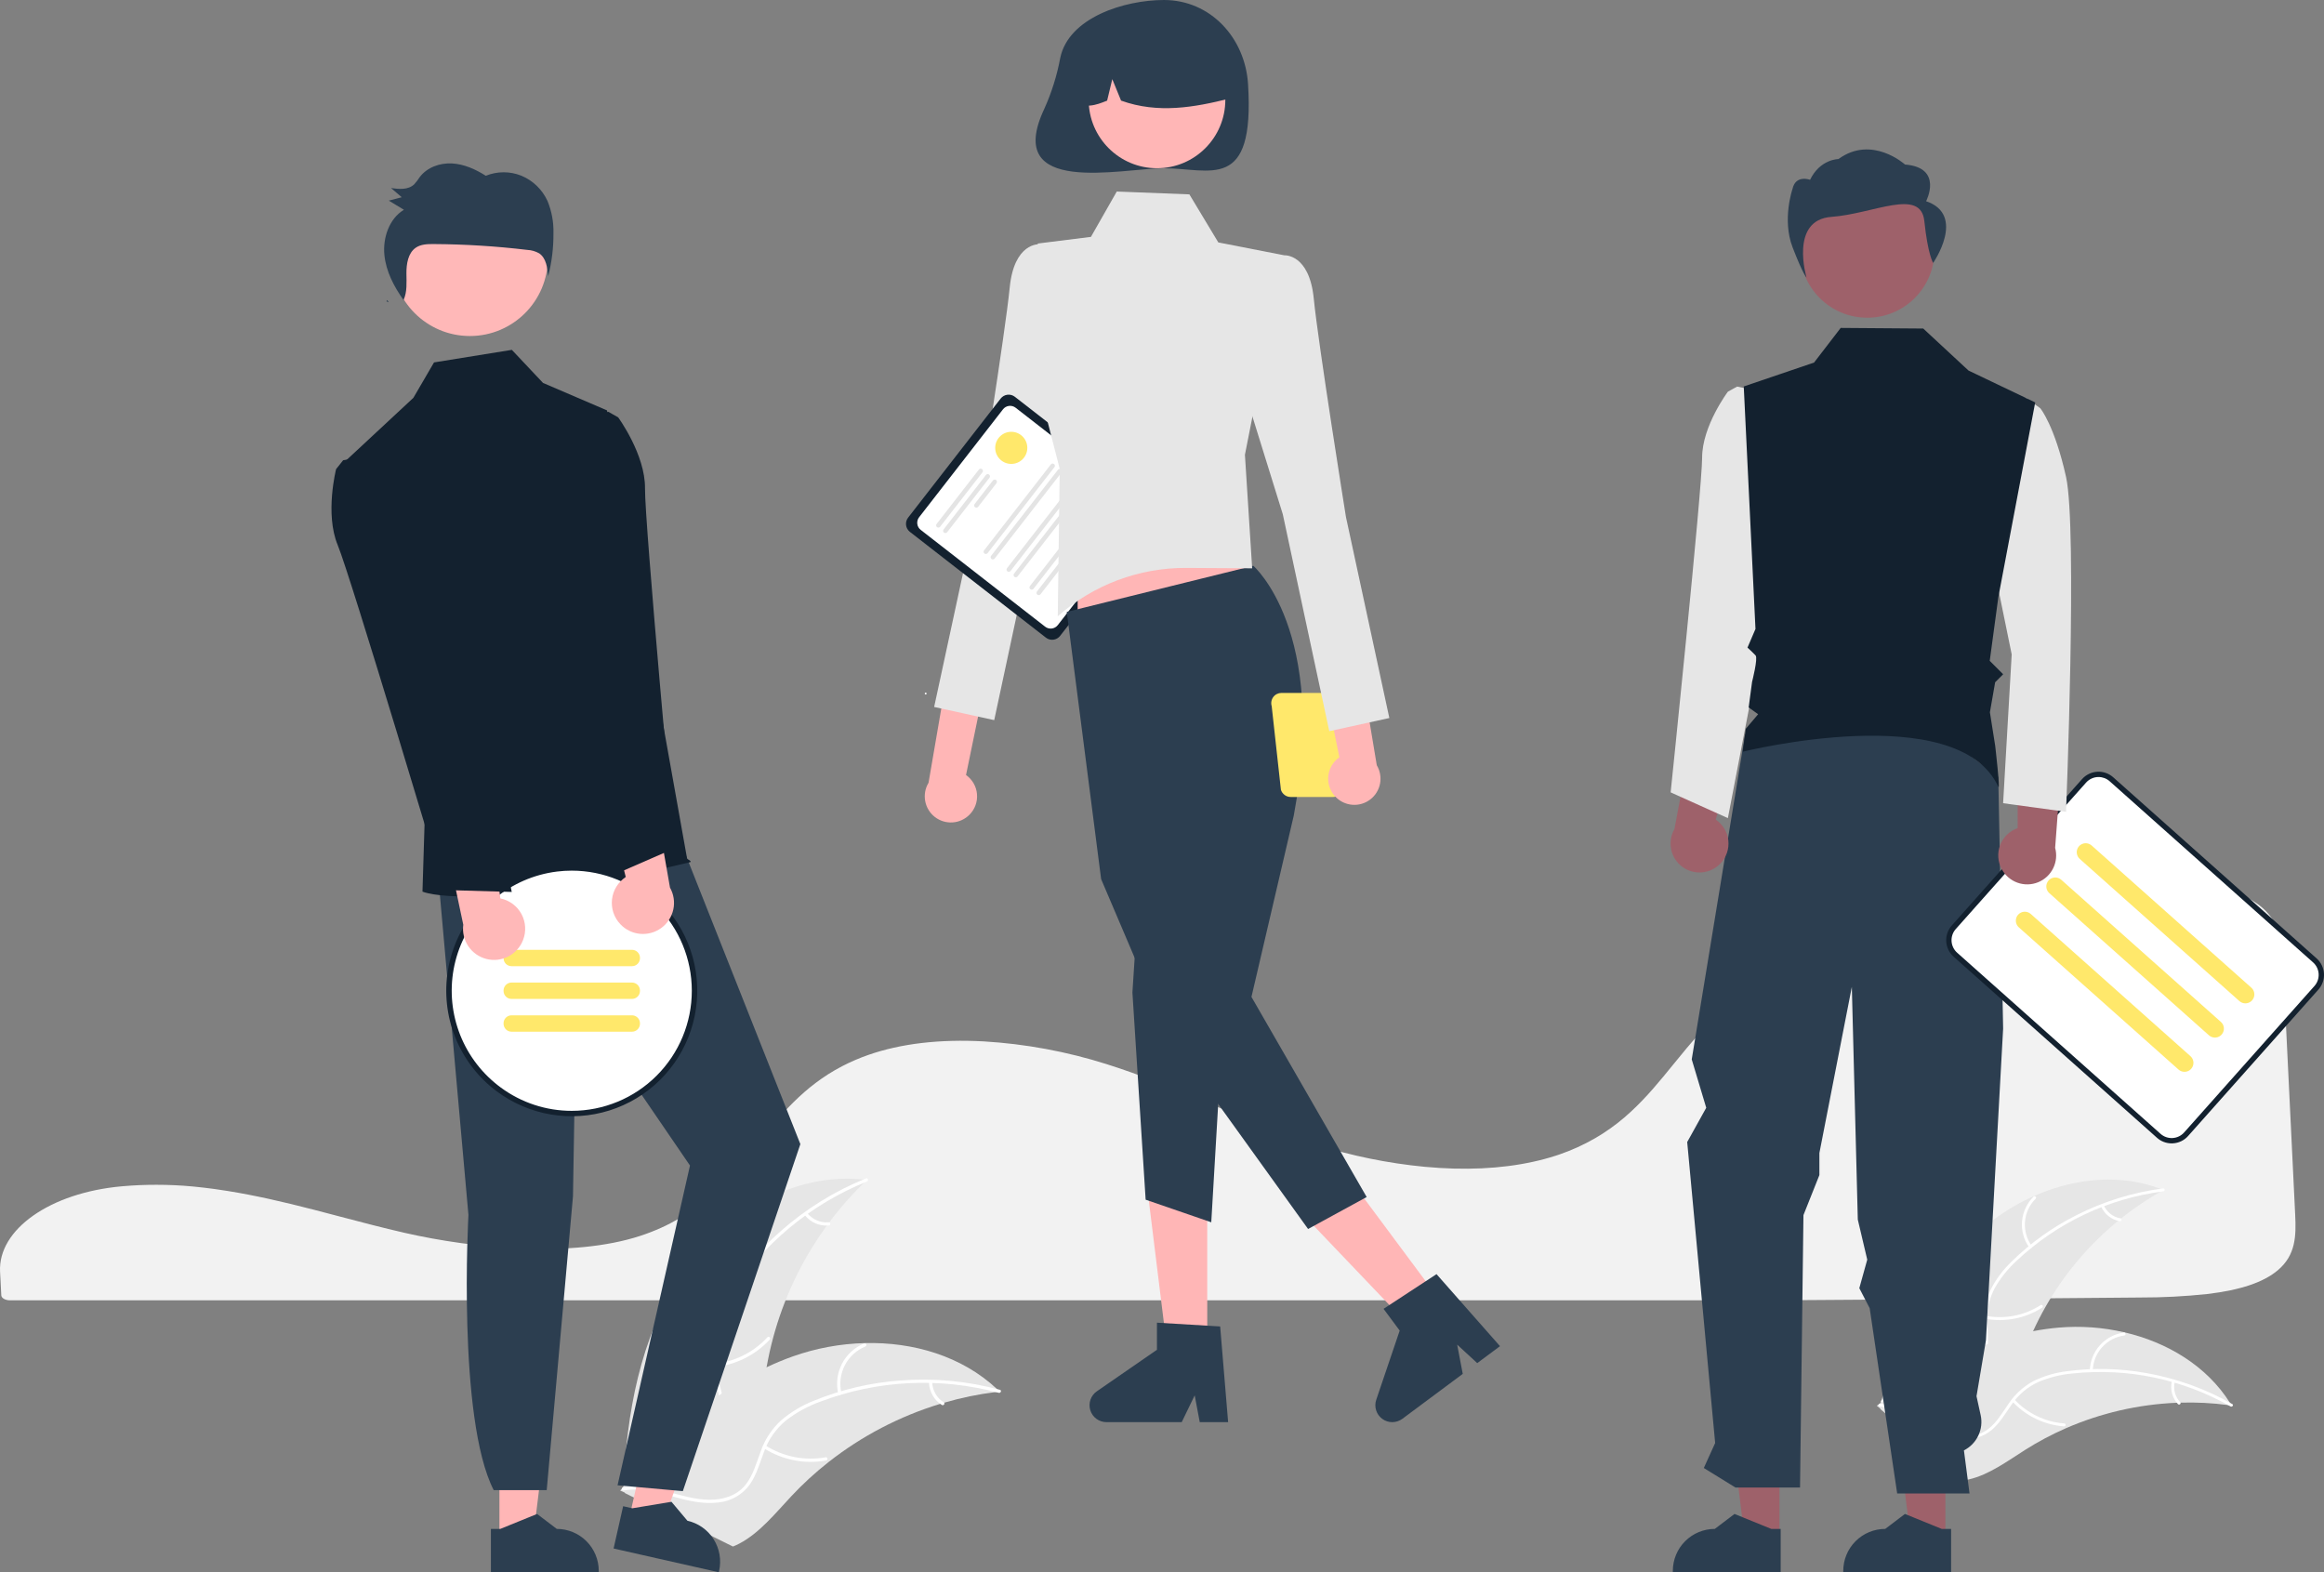 <svg width="643" height="435" viewBox="0 0 643 435" fill="none" xmlns="http://www.w3.org/2000/svg">
<rect x="0" y="0" width="643" height="435" fill="#808080" stroke="none"/>
<g clip-path="url(#clip0_1540_30832)">
<path d="M43.272 327.796C40.219 327.796 37.16 327.922 34.172 328.176L33.737 328.213C13.918 329.965 -0.578 340.133 0.018 351.865L0.133 353.986C0.209 355.327 0.29 356.769 0.357 358.368C0.393 359.157 1.469 359.762 2.808 359.762H490.301C524.671 359.553 558.917 359.291 592.082 358.981C598.302 358.994 604.518 358.672 610.703 358.016C619.92 356.925 626.317 354.762 630.262 351.403H630.263C635.168 347.239 635.323 341.994 635.026 336.069C634.422 324.105 633.823 311.536 633.224 299.005C632.696 287.961 632.17 276.947 631.645 266.402C631.319 260.144 630.597 254.621 625.026 250.399C618.988 245.834 607.976 243.52 592.295 243.52C592.106 243.52 591.917 243.52 591.726 243.52C542.584 243.695 493.891 260.599 470.563 285.582C467.876 288.459 465.373 291.539 462.952 294.519C459.375 298.919 455.677 303.469 451.264 307.538C448.874 309.771 446.29 311.786 443.542 313.559C443.353 313.69 443.136 313.83 442.907 313.964C442.382 314.305 441.834 314.635 441.299 314.929C438.17 316.737 434.872 318.237 431.452 319.407L431.107 319.523C430.847 319.616 430.566 319.709 430.284 319.794C428.309 320.428 426.258 320.976 424.203 321.42C415.31 323.381 405.198 323.851 394.149 322.816C384.002 321.84 373.987 319.798 364.267 316.724C354.036 313.489 344.459 309.456 335.198 305.556C331.129 303.843 326.922 302.071 322.72 300.393C321.93 300.077 321.153 299.768 320.364 299.459C315.232 297.458 310.579 295.806 306.139 294.407C295.141 290.928 283.755 288.819 272.241 288.126C260.019 287.457 249.248 288.719 240.236 291.87C237.752 292.735 235.332 293.778 232.997 294.99C222.323 300.535 215.742 308.719 209.379 316.634C201.463 326.479 193.277 336.659 177.114 341.937C158.464 348.032 131.24 345.5 111.979 341.096C105.924 339.711 99.876 338.118 94.026 336.577C91.664 335.955 89.3 335.336 86.934 334.722C82.286 333.522 78.481 332.602 74.961 331.825L73.848 331.577C73.228 331.443 72.609 331.308 71.978 331.18C67.797 330.302 63.903 329.611 60.069 329.068L59.162 328.935C57.344 328.695 55.644 328.496 53.975 328.328L53.309 328.262C50.042 327.951 46.66 327.796 43.272 327.796Z" fill="#F2F2F2"/>
<path d="M547.369 340.89C561.086 328.525 581.489 322.308 598.604 329.241C581.048 338.992 567.506 354.64 560.373 373.417C557.648 380.668 555.373 389.018 548.671 392.9C544.502 395.316 539.314 395.434 534.639 394.268C529.963 393.101 525.678 390.764 521.451 388.449L520.248 388.422C525.647 370.758 533.652 353.256 547.369 340.89Z" fill="#E6E6E6"/>
<path d="M598.507 329.617C583.35 331.576 569.195 338.264 558.053 348.729C555.614 350.94 553.539 353.521 551.904 356.378C550.401 359.212 549.684 362.397 549.828 365.602C549.902 368.594 550.324 371.645 549.67 374.602C549.313 376.111 548.641 377.527 547.698 378.757C546.755 379.988 545.563 381.006 544.2 381.743C540.85 383.669 537.009 384.276 533.232 384.739C529.038 385.254 524.674 385.721 521.043 388.074C520.603 388.359 520.187 387.66 520.626 387.375C526.942 383.281 534.934 384.771 541.726 382.039C544.895 380.764 547.699 378.525 548.692 375.142C549.56 372.183 549.127 369.036 549.026 366.008C548.84 362.883 549.421 359.76 550.72 356.912C552.204 353.982 554.176 351.325 556.552 349.056C561.818 343.863 567.869 339.53 574.481 336.216C582.006 332.393 590.129 329.886 598.5 328.803C599.018 328.736 599.022 329.551 598.507 329.617H598.507Z" fill="white"/>
<path d="M561.442 345.148C559.941 343.039 559.237 340.466 559.458 337.886C559.678 335.307 560.808 332.89 562.645 331.067C563.018 330.699 563.606 331.262 563.233 331.63C561.519 333.325 560.467 335.576 560.267 337.978C560.066 340.381 560.731 342.775 562.141 344.73C562.447 345.156 561.746 345.571 561.442 345.148V345.148Z" fill="white"/>
<path d="M549.59 364.09C554.799 365.013 560.164 363.938 564.616 361.08C565.057 360.796 565.474 361.496 565.033 361.779C560.395 364.745 554.809 365.852 549.391 364.879C548.874 364.786 549.076 363.997 549.59 364.09Z" fill="white"/>
<path d="M582.072 333.469C582.483 334.406 583.12 335.226 583.926 335.856C584.732 336.485 585.682 336.905 586.69 337.077C587.208 337.163 587.005 337.952 586.491 337.866C585.378 337.671 584.33 337.207 583.438 336.513C582.545 335.819 581.837 334.917 581.373 333.886C581.321 333.793 581.307 333.683 581.333 333.579C581.359 333.476 581.424 333.386 581.514 333.328C581.607 333.273 581.717 333.258 581.822 333.284C581.926 333.31 582.016 333.377 582.072 333.469Z" fill="white"/>
<path d="M617.449 388.872C617.124 388.827 616.799 388.782 616.47 388.742C612.104 388.162 607.697 387.939 603.295 388.073C602.954 388.078 602.609 388.088 602.269 388.103C591.666 388.539 581.235 390.941 571.508 395.186C567.639 396.879 563.904 398.863 560.336 401.123C555.409 404.244 550.314 408.02 544.806 409.293C544.233 409.432 543.652 409.536 543.066 409.603L520.307 389.89C520.278 389.82 520.244 389.754 520.214 389.683L519.27 388.937C519.445 388.808 519.631 388.677 519.807 388.548C519.908 388.473 520.015 388.401 520.117 388.326C520.186 388.277 520.256 388.228 520.316 388.18C520.339 388.164 520.362 388.148 520.381 388.136C520.44 388.088 520.501 388.05 520.556 388.007C521.59 387.275 522.63 386.549 523.677 385.829C523.681 385.824 523.681 385.824 523.691 385.823C531.617 380.261 540.175 375.659 549.185 372.114C549.455 372.012 549.73 371.905 550.01 371.812C554.068 370.302 558.242 369.127 562.491 368.298C564.819 367.852 567.168 367.524 569.53 367.315C575.632 366.787 581.779 367.223 587.746 368.606C599.64 371.365 610.52 377.899 616.964 388.088C617.129 388.349 617.288 388.606 617.449 388.872Z" fill="#E6E6E6"/>
<path d="M617.148 389.117C603.866 381.553 588.539 378.367 573.344 380.012C570.067 380.308 566.857 381.119 563.832 382.416C560.926 383.773 558.436 385.885 556.622 388.531C554.881 390.964 553.382 393.654 551.08 395.621C549.886 396.611 548.497 397.337 547.004 397.752C545.511 398.166 543.946 398.261 542.414 398.028C538.581 397.549 535.148 395.72 531.853 393.815C528.195 391.7 524.429 389.444 520.114 389.137C519.592 389.1 519.68 388.29 520.202 388.327C527.709 388.863 533.194 394.866 540.261 396.774C543.559 397.665 547.145 397.567 549.974 395.463C552.447 393.623 553.996 390.85 555.737 388.371C557.47 385.764 559.813 383.621 562.564 382.129C565.513 380.683 568.687 379.75 571.949 379.369C579.28 378.394 586.718 378.579 593.992 379.916C602.301 381.395 610.297 384.286 617.632 388.463C618.086 388.721 617.599 389.374 617.148 389.117V389.117Z" fill="white"/>
<path d="M578.205 379.194C578.275 376.607 579.263 374.128 580.991 372.201C582.719 370.275 585.076 369.025 587.64 368.676C588.159 368.607 588.29 369.411 587.771 369.48C585.382 369.8 583.187 370.964 581.581 372.762C579.976 374.559 579.065 376.872 579.014 379.282C579.003 379.806 578.194 379.715 578.205 379.194V379.194Z" fill="white"/>
<path d="M557.343 387.181C560.946 391.055 565.877 393.429 571.151 393.828C571.674 393.867 571.586 394.676 571.064 394.637C565.575 394.212 560.449 391.731 556.709 387.691C556.352 387.306 556.988 386.798 557.343 387.181H557.343Z" fill="white"/>
<path d="M601.706 382.295C601.47 383.291 601.485 384.33 601.75 385.318C602.015 386.306 602.521 387.213 603.222 387.958C603.583 388.338 602.947 388.846 602.588 388.468C601.817 387.642 601.259 386.64 600.964 385.548C600.669 384.457 600.646 383.31 600.897 382.208C600.912 382.102 600.966 382.006 601.049 381.939C601.133 381.872 601.238 381.839 601.345 381.847C601.452 381.859 601.55 381.913 601.618 381.997C601.685 382.081 601.717 382.188 601.706 382.295Z" fill="white"/>
<path d="M188.283 353.187C199.515 336.144 219.607 323.816 239.84 326.469C223.775 341.783 213.643 362.288 211.236 384.356C210.339 392.87 210.227 402.433 204.139 408.45C200.351 412.195 194.836 413.765 189.511 413.818C184.186 413.872 178.952 412.565 173.788 411.266L172.494 411.571C173.356 391.176 177.051 370.23 188.283 353.187Z" fill="#E6E6E6"/>
<path d="M239.842 326.899C224.175 333.213 210.896 344.305 201.889 358.599C199.896 361.641 198.394 364.979 197.44 368.49C196.621 371.94 196.74 375.546 197.785 378.934C198.696 382.112 199.996 385.258 200.119 388.603C200.157 390.316 199.832 392.018 199.166 393.596C198.5 395.175 197.507 396.595 196.254 397.763C193.208 400.755 189.268 402.474 185.357 404.02C181.015 405.737 176.477 407.452 173.249 410.979C172.858 411.406 172.218 410.774 172.608 410.348C178.225 404.211 187.187 403.58 193.691 398.768C196.726 396.522 199.102 393.348 199.223 389.453C199.328 386.046 197.99 382.801 197.04 379.591C195.972 376.301 195.726 372.799 196.322 369.392C197.095 365.844 198.465 362.453 200.375 359.366C204.564 352.346 209.829 346.028 215.98 340.644C222.965 334.46 230.956 329.518 239.607 326.03C240.143 325.815 240.374 326.685 239.842 326.899L239.842 326.899Z" fill="white"/>
<path d="M204.519 353.824C202.327 351.987 200.859 349.43 200.377 346.61C199.896 343.79 200.432 340.891 201.89 338.43C202.187 337.933 202.972 338.371 202.675 338.868C201.313 341.157 200.814 343.858 201.268 346.483C201.722 349.108 203.099 351.485 205.15 353.183C205.596 353.553 204.962 354.192 204.519 353.824Z" fill="white"/>
<path d="M197.111 377.382C202.939 376.92 208.378 374.277 212.345 369.981C212.737 369.555 213.377 370.187 212.985 370.613C208.849 375.076 203.183 377.814 197.117 378.282C196.539 378.326 196.536 377.426 197.111 377.382H197.111Z" fill="white"/>
<path d="M223.336 335.593C224.036 336.481 224.945 337.181 225.983 337.63C227.02 338.079 228.152 338.263 229.279 338.166C229.856 338.115 229.859 339.015 229.285 339.066C228.041 339.167 226.79 338.962 225.643 338.469C224.496 337.975 223.487 337.208 222.704 336.234C222.623 336.149 222.577 336.035 222.576 335.917C222.575 335.799 222.619 335.685 222.7 335.598C222.784 335.514 222.898 335.466 223.017 335.465C223.136 335.464 223.25 335.51 223.336 335.593H223.336Z" fill="white"/>
<path d="M276.579 385.003C276.219 385.046 275.86 385.088 275.497 385.137C270.665 385.732 265.89 386.719 261.219 388.088C260.856 388.188 260.49 388.295 260.131 388.405C248.911 391.822 238.423 397.294 229.2 404.542C225.533 407.429 222.09 410.591 218.903 414.001C214.501 418.71 210.102 424.167 204.565 427.061C203.99 427.37 203.398 427.642 202.79 427.877L172.966 413.127C172.915 413.06 172.861 412.999 172.809 412.931L171.592 412.397C171.744 412.209 171.906 412.018 172.058 411.831C172.146 411.722 172.24 411.616 172.328 411.507C172.389 411.435 172.45 411.364 172.5 411.296C172.52 411.272 172.541 411.248 172.557 411.231C172.608 411.163 172.662 411.105 172.71 411.043C173.611 409.973 174.522 408.907 175.441 407.846C175.445 407.839 175.445 407.839 175.455 407.836C182.483 399.766 190.246 392.213 198.909 386.079C199.169 385.894 199.433 385.703 199.707 385.525C203.627 382.781 207.765 380.363 212.079 378.294C214.445 377.169 216.866 376.164 219.333 375.283C225.713 373.021 232.409 371.776 239.175 371.595C252.664 371.235 266.117 375.195 275.843 384.3C276.091 384.533 276.334 384.763 276.579 385.003Z" fill="#E6E6E6"/>
<path d="M276.326 385.349C260.017 380.955 242.738 381.813 226.944 387.801C223.521 389.03 220.313 390.791 217.439 393.019C214.708 395.28 212.633 398.231 211.428 401.566C210.243 404.653 209.387 407.947 207.472 410.692C206.471 412.082 205.188 413.245 203.706 414.105C202.224 414.964 200.577 415.5 198.874 415.678C194.64 416.232 190.46 415.231 186.407 414.111C181.906 412.866 177.251 411.503 172.551 412.374C171.981 412.48 171.851 411.59 172.419 411.484C180.597 409.967 188.133 414.862 196.222 414.936C199.997 414.971 203.805 413.868 206.245 410.831C208.38 408.174 209.265 404.778 210.438 401.642C211.565 398.372 213.476 395.427 216.003 393.066C218.755 390.699 221.89 388.817 225.273 387.502C232.843 384.419 240.85 382.546 249.001 381.952C258.299 381.222 267.654 382.089 276.661 384.514C277.219 384.665 276.879 385.499 276.326 385.349Z" fill="white"/>
<path d="M231.916 385.574C231.271 382.787 231.638 379.861 232.95 377.319C234.263 374.778 236.436 372.785 239.082 371.699C239.618 371.48 239.982 372.303 239.445 372.522C236.98 373.529 234.956 375.385 233.738 377.755C232.521 380.124 232.19 382.851 232.806 385.442C232.939 386.006 232.048 386.134 231.916 385.574H231.916Z" fill="white"/>
<path d="M211.822 399.922C216.754 403.063 222.687 404.229 228.44 403.188C229.01 403.084 229.14 403.975 228.571 404.078C222.583 405.15 216.41 403.924 211.286 400.644C210.798 400.331 211.337 399.611 211.822 399.922V399.922Z" fill="white"/>
<path d="M257.914 382.351C257.939 383.481 258.244 384.588 258.802 385.571C259.36 386.554 260.153 387.384 261.111 387.984C261.603 388.291 261.063 389.011 260.575 388.707C259.52 388.038 258.645 387.121 258.026 386.036C257.407 384.951 257.063 383.731 257.025 382.482C257.011 382.365 257.043 382.247 257.113 382.152C257.184 382.057 257.287 381.992 257.404 381.971C257.522 381.955 257.641 381.985 257.737 382.056C257.833 382.127 257.896 382.233 257.914 382.351V382.351Z" fill="white"/>
<path d="M268.222 225.415C268.968 224.673 269.541 223.777 269.903 222.789C270.264 221.801 270.405 220.747 270.315 219.699C270.225 218.651 269.906 217.636 269.382 216.724C268.857 215.813 268.139 215.028 267.278 214.424L279.017 157.592L266.352 161.589L256.908 216.569C255.99 218.083 255.659 219.882 255.978 221.623C256.297 223.365 257.243 224.929 258.638 226.019C260.032 227.11 261.778 227.65 263.545 227.539C265.311 227.427 266.976 226.672 268.222 225.415Z" fill="#FFB6B6"/>
<path d="M295.355 73.499L287.51 67.575C287.51 67.575 280.589 67.085 279.364 79.57C278.138 92.055 270.464 139.972 270.464 139.972L258.459 195.593L275.077 199.241L287.934 139.217L300.805 97.806L295.355 73.499Z" fill="#E6E6E6"/>
<path d="M289.379 176.418L251.747 147.147C251.161 146.69 250.78 146.019 250.688 145.282C250.595 144.544 250.799 143.8 251.255 143.212L276.859 110.271C277.316 109.685 277.987 109.303 278.724 109.211C279.462 109.119 280.205 109.323 280.793 109.779L318.424 139.05C319.011 139.507 319.392 140.178 319.484 140.915C319.576 141.653 319.372 142.397 318.917 142.985L293.312 175.926C292.855 176.512 292.185 176.894 291.447 176.986C290.71 177.078 289.966 176.874 289.379 176.418Z" fill="#13212F"/>
<path d="M289.173 173.388L254.733 146.6C254.213 146.194 253.875 145.599 253.793 144.944C253.711 144.289 253.892 143.628 254.296 143.106L277.508 113.243C277.913 112.723 278.509 112.384 279.164 112.303C279.818 112.221 280.479 112.402 281 112.806L315.44 139.594C315.96 140 316.298 140.596 316.38 141.251C316.462 141.906 316.281 142.567 315.877 143.088L292.665 172.951C292.26 173.472 291.664 173.81 291.01 173.892C290.355 173.974 289.694 173.793 289.173 173.388Z" fill="white"/>
<path d="M259.246 145.841C259.116 145.739 259.031 145.59 259.011 145.427C258.99 145.263 259.035 145.098 259.137 144.967L270.846 129.902C270.947 129.772 271.096 129.687 271.26 129.667C271.341 129.657 271.423 129.663 271.502 129.684C271.581 129.706 271.655 129.743 271.719 129.793C271.784 129.843 271.838 129.906 271.878 129.977C271.918 130.048 271.944 130.126 271.955 130.207C271.965 130.288 271.959 130.371 271.937 130.449C271.916 130.528 271.879 130.602 271.828 130.667L260.119 145.731C260.017 145.862 259.869 145.946 259.705 145.967C259.541 145.987 259.376 145.942 259.246 145.841Z" fill="#E4E4E4"/>
<path d="M261.187 147.351C261.057 147.249 260.973 147.1 260.952 146.936C260.932 146.773 260.977 146.608 261.078 146.477L272.788 131.412C272.889 131.282 273.038 131.197 273.201 131.177C273.365 131.156 273.53 131.202 273.661 131.303C273.791 131.404 273.876 131.553 273.896 131.717C273.916 131.881 273.871 132.046 273.77 132.176L262.06 147.241C261.959 147.371 261.81 147.456 261.646 147.477C261.483 147.497 261.318 147.452 261.187 147.351Z" fill="#E4E4E4"/>
<path d="M269.761 140.325C269.631 140.223 269.547 140.074 269.526 139.91C269.506 139.747 269.551 139.582 269.652 139.451L274.728 132.921C274.778 132.856 274.84 132.802 274.912 132.761C274.983 132.721 275.061 132.695 275.142 132.685C275.223 132.674 275.306 132.68 275.384 132.702C275.463 132.724 275.537 132.761 275.602 132.811C275.666 132.861 275.72 132.923 275.761 132.995C275.801 133.066 275.827 133.144 275.837 133.225C275.847 133.307 275.841 133.389 275.82 133.468C275.798 133.547 275.761 133.62 275.71 133.685L270.635 140.215C270.533 140.345 270.384 140.43 270.221 140.45C270.057 140.471 269.892 140.426 269.761 140.325Z" fill="#E4E4E4"/>
<path d="M272.379 153.141C272.249 153.039 272.164 152.89 272.143 152.727C272.123 152.563 272.168 152.398 272.269 152.267L290.755 128.484C290.805 128.42 290.868 128.366 290.939 128.326C291.01 128.285 291.088 128.259 291.169 128.249C291.25 128.239 291.332 128.245 291.411 128.266C291.49 128.288 291.564 128.325 291.628 128.375C291.693 128.425 291.747 128.488 291.787 128.559C291.827 128.63 291.853 128.708 291.864 128.789C291.874 128.87 291.868 128.953 291.846 129.031C291.824 129.11 291.788 129.184 291.737 129.249L273.252 153.031C273.15 153.162 273.001 153.246 272.838 153.267C272.674 153.287 272.509 153.242 272.379 153.141Z" fill="#E4E4E4"/>
<path d="M274.32 154.651C274.19 154.549 274.105 154.4 274.085 154.236C274.064 154.073 274.11 153.907 274.211 153.777L292.697 129.994C292.747 129.93 292.809 129.876 292.88 129.835C292.951 129.795 293.029 129.769 293.11 129.759C293.191 129.749 293.274 129.754 293.353 129.776C293.431 129.798 293.505 129.835 293.57 129.885C293.634 129.935 293.688 129.998 293.728 130.069C293.769 130.14 293.795 130.218 293.805 130.299C293.815 130.38 293.809 130.462 293.788 130.541C293.766 130.62 293.729 130.694 293.679 130.758L275.193 154.541C275.092 154.671 274.943 154.756 274.779 154.776C274.616 154.797 274.45 154.752 274.32 154.651Z" fill="#E4E4E4"/>
<path d="M278.726 158.076C278.596 157.975 278.512 157.826 278.491 157.662C278.471 157.498 278.516 157.333 278.617 157.203L297.103 133.42C297.153 133.355 297.215 133.301 297.286 133.261C297.357 133.221 297.436 133.195 297.517 133.185C297.598 133.174 297.68 133.18 297.759 133.202C297.838 133.224 297.911 133.261 297.976 133.311C298.04 133.361 298.094 133.423 298.135 133.494C298.175 133.565 298.201 133.644 298.211 133.725C298.221 133.806 298.215 133.888 298.194 133.967C298.172 134.046 298.135 134.12 298.085 134.184L279.599 157.967C279.498 158.097 279.349 158.182 279.185 158.202C279.022 158.223 278.857 158.177 278.726 158.076Z" fill="#E4E4E4"/>
<path d="M280.666 159.586C280.536 159.485 280.451 159.336 280.431 159.172C280.41 159.008 280.455 158.843 280.557 158.713L299.042 134.93C299.092 134.865 299.155 134.811 299.226 134.771C299.297 134.73 299.375 134.704 299.456 134.694C299.537 134.684 299.619 134.69 299.698 134.712C299.777 134.733 299.851 134.77 299.915 134.821C299.98 134.871 300.034 134.933 300.074 135.004C300.115 135.075 300.141 135.153 300.151 135.235C300.161 135.316 300.155 135.398 300.133 135.477C300.112 135.556 300.075 135.629 300.025 135.694L281.539 159.477C281.437 159.607 281.289 159.691 281.125 159.712C280.961 159.732 280.796 159.687 280.666 159.586Z" fill="#E4E4E4"/>
<path d="M285.072 163.012C284.942 162.91 284.857 162.761 284.837 162.598C284.816 162.434 284.862 162.269 284.963 162.138L303.448 138.356C303.499 138.291 303.561 138.237 303.632 138.197C303.703 138.156 303.781 138.13 303.862 138.12C303.943 138.11 304.026 138.116 304.104 138.137C304.183 138.159 304.257 138.196 304.321 138.246C304.386 138.296 304.44 138.359 304.48 138.43C304.521 138.501 304.547 138.579 304.557 138.66C304.567 138.741 304.561 138.824 304.539 138.903C304.518 138.981 304.481 139.055 304.431 139.12L285.945 162.902C285.844 163.033 285.695 163.117 285.531 163.138C285.367 163.158 285.202 163.113 285.072 163.012Z" fill="#E4E4E4"/>
<path d="M287.012 164.522C286.881 164.42 286.797 164.272 286.776 164.108C286.756 163.944 286.801 163.779 286.902 163.648L305.388 139.866C305.489 139.736 305.638 139.652 305.802 139.632C305.965 139.611 306.13 139.657 306.26 139.758C306.39 139.859 306.474 140.008 306.495 140.171C306.516 140.335 306.471 140.499 306.37 140.63L287.885 164.413C287.783 164.543 287.634 164.627 287.471 164.648C287.307 164.668 287.142 164.623 287.012 164.522Z" fill="#E4E4E4"/>
<path d="M256.117 192.142C256.258 192.142 256.372 192.027 256.372 191.886C256.372 191.745 256.258 191.631 256.117 191.631C255.976 191.631 255.861 191.745 255.861 191.886C255.861 192.027 255.976 192.142 256.117 192.142Z" fill="white"/>
<path d="M293.338 16.065C292.44 20.894 290.967 25.598 288.95 30.077C277.402 54.515 310.289 46.55 322.041 46.55C334.891 46.55 347.185 53.309 345.308 23.275C344.505 10.446 334.891 0 322.041 0C311.065 0 295.633 4.88 293.338 16.065Z" fill="#2C3E50"/>
<path d="M334.019 374.489H323.071L317.861 332.246H334.019V374.489Z" fill="#FFB6B6"/>
<path d="M339.797 393.466H331.946L330.545 386.051L326.956 393.466H306.132C305.134 393.466 304.162 393.147 303.358 392.556C302.554 391.964 301.96 391.131 301.663 390.177C301.366 389.224 301.382 388.201 301.707 387.257C302.033 386.313 302.651 385.498 303.473 384.93L320.101 373.442V365.945L337.592 366.99L339.797 393.466Z" fill="#2C3E50"/>
<path d="M399.06 360.668L390.275 367.203L360.896 336.415L373.863 326.77L399.06 360.668Z" fill="#FFB6B6"/>
<path d="M415.016 372.445L408.716 377.132L403.168 372.018L404.711 380.111L388.002 392.541C387.201 393.137 386.23 393.461 385.232 393.466C384.234 393.471 383.26 393.157 382.453 392.57C381.646 391.982 381.048 391.152 380.747 390.2C380.445 389.248 380.455 388.225 380.776 387.279L387.266 368.134L382.795 362.118L397.453 352.516L415.016 372.445Z" fill="#2C3E50"/>
<path d="M298.164 180.073L350.134 171.976L339.799 140.873H298.164V180.073Z" fill="#FFB6B6"/>
<path d="M346.763 156.539C346.763 156.539 367.535 174.492 357.951 225.67L346.251 275.817L378.129 331.182L361.92 340.026L322.635 285.406L304.659 243.224L295.15 169.296L346.763 156.539Z" fill="#2C3E50"/>
<path d="M314.568 255.244L313.318 274.6L316.976 331.918L335.133 338.172L338.572 279.444L314.568 255.244Z" fill="#2C3E50"/>
<path d="M308.986 52.992L329.075 53.776L337.081 67.071L355.347 70.638L344.443 125.824L346.448 157.235L328.26 157.124C315.152 157.044 302.475 161.808 292.662 170.502L293.206 129.728L285.383 99.291L287.141 67.375L301.836 65.538L308.986 52.992Z" fill="#E6E6E6"/>
<path d="M320.116 46.544C330.557 46.544 339.022 38.076 339.022 27.63C339.022 17.185 330.557 8.717 320.116 8.717C309.674 8.717 301.209 17.185 301.209 27.63C301.209 38.076 309.674 46.544 320.116 46.544Z" fill="#FFB6B6"/>
<path d="M307.276 8.35C310.589 6.33 314.384 5.237 318.264 5.185C322.144 5.134 325.966 6.127 329.331 8.059C332.696 9.992 335.48 12.793 337.393 16.17C339.305 19.548 340.276 23.377 340.202 27.258C330.568 29.677 320.447 31.529 310.174 27.836L307.747 21.896L306.317 27.841C303.188 29.12 300.051 30.203 296.914 27.828C296.786 23.959 297.676 20.123 299.494 16.705C301.313 13.287 303.996 10.406 307.276 8.35Z" fill="#2C3E50"/>
<path d="M351.851 195.366L354.4 218.504C354.577 219.082 354.935 219.587 355.421 219.946C355.907 220.305 356.495 220.498 357.098 220.498H368.847C369.451 220.498 370.039 220.305 370.524 219.946C371.01 219.587 371.368 219.082 371.545 218.504L373.656 200.77C374.266 201.069 374.937 201.219 375.616 201.207C376.294 201.196 376.961 201.024 377.559 200.705C378.158 200.385 378.673 199.929 379.061 199.372C379.449 198.815 379.7 198.174 379.792 197.501C379.884 196.829 379.815 196.144 379.591 195.503C379.367 194.862 378.994 194.284 378.503 193.815C378.012 193.347 377.417 193.001 376.767 192.808C376.116 192.614 375.429 192.578 374.762 192.702C374.499 192.39 374.17 192.14 373.8 191.969C373.43 191.798 373.028 191.71 372.62 191.711H354.55C354.108 191.711 353.673 191.815 353.278 192.014C352.884 192.213 352.541 192.502 352.279 192.857C352.016 193.213 351.841 193.625 351.767 194.061C351.692 194.497 351.721 194.944 351.851 195.366ZM374.025 199.571L375.318 195.366C375.468 194.881 375.483 194.364 375.361 193.871C375.416 193.868 375.468 193.855 375.524 193.855C376.336 193.855 377.115 194.177 377.689 194.752C378.263 195.326 378.586 196.105 378.586 196.917C378.586 197.729 378.263 198.508 377.689 199.083C377.115 199.657 376.336 199.98 375.524 199.98C374.998 199.976 374.481 199.835 374.025 199.571Z" fill="#FFE86B"/>
<path d="M369.567 220.515C368.826 219.77 368.256 218.871 367.9 217.881C367.543 216.892 367.408 215.836 367.503 214.789C367.599 213.742 367.922 212.728 368.452 211.819C368.981 210.911 369.703 210.129 370.567 209.53L359.117 152.639L371.761 156.7L380.926 211.728C381.837 213.246 382.158 215.046 381.831 216.786C381.503 218.526 380.549 220.086 379.148 221.169C377.748 222.252 376 222.784 374.234 222.663C372.468 222.543 370.807 221.779 369.567 220.515Z" fill="#FFB6B6"/>
<path d="M347.503 76.561L355.348 70.637C355.348 70.637 362.269 70.147 363.494 82.632C364.72 95.117 372.395 143.034 372.395 143.034L384.399 198.655L367.782 202.304L354.924 142.279L342.053 100.868L347.503 76.561Z" fill="#E6E6E6"/>
<path d="M279.794 128.35C282.247 128.35 284.235 126.361 284.235 123.907C284.235 121.454 282.247 119.465 279.794 119.465C277.342 119.465 275.354 121.454 275.354 123.907C275.354 126.361 277.342 128.35 279.794 128.35Z" fill="#FFE86B"/>
<path d="M138.183 426.025L147.438 426.024L151.841 390.314L138.182 390.315L138.183 426.025Z" fill="#FFB6B6"/>
<path d="M135.822 423.003L138.427 423.003L148.597 418.865L154.048 423.002H154.049C157.13 423.002 160.084 424.226 162.262 426.405C164.44 428.584 165.664 431.54 165.664 434.621V434.999L135.823 435L135.822 423.003Z" fill="#2C3E50"/>
<path d="M174.047 420.192L183.075 422.232L195.233 388.369L181.908 385.359L174.047 420.192Z" fill="#FFB6B6"/>
<path d="M172.409 416.723L174.95 417.297L185.781 415.502L190.187 420.738L190.188 420.738C193.193 421.417 195.805 423.263 197.45 425.868C199.095 428.473 199.638 431.626 198.959 434.632L198.876 435L169.768 428.425L172.409 416.723Z" fill="#2C3E50"/>
<path d="M121.238 242.339L129.607 336.138C129.607 336.138 126.471 392.45 136.59 412.266H151.264L158.53 330.995L159.442 276.446L190.903 322.467L170.865 410.937L188.926 412.552L221.443 316.542L185.719 226.41L121.238 242.339Z" fill="#2C3E50"/>
<path d="M130.005 92.967C141.925 92.967 151.588 83.3 151.588 71.376C151.588 59.452 141.925 49.785 130.005 49.785C118.085 49.785 108.422 59.452 108.422 71.376C108.422 83.3 118.085 92.967 130.005 92.967Z" fill="#FFB8B8"/>
<path d="M167.945 113.541L150.239 105.941L141.619 96.795L120.086 100.269L114.373 110.068L95.879 127.272L117.547 225.281L116.891 246.687C116.891 246.687 130.76 252.933 190.904 238.553C191.625 238.381 190.116 237.625 190.116 237.625L167.945 113.541Z" fill="#13212F"/>
<path d="M107.561 83.627C107.41 83.422 107.261 83.215 107.114 83.006C107.054 83.131 107.007 83.261 106.939 83.383L107.561 83.627Z" fill="#2C3E50"/>
<path d="M151.474 55.583C150.032 52.439 147.459 49.953 144.269 48.619C141.106 47.343 137.571 47.346 134.411 48.628C131.558 46.825 128.387 45.395 125.049 45.218C121.71 45.041 118.18 46.28 116.122 49.007C115.663 49.727 115.141 50.406 114.563 51.034C112.909 52.566 110.395 52.345 108.197 52.032C109.183 52.877 110.169 53.723 111.156 54.568C109.962 54.88 108.769 55.192 107.575 55.504C108.968 56.349 110.361 57.194 111.753 58.039C107.71 60.467 105.872 65.766 106.357 70.579C106.817 75.136 109.016 79.302 111.645 83.006C112.693 80.792 112.467 78.143 112.45 75.65C112.432 73.015 112.898 70.024 115.008 68.551C116.432 67.558 118.262 67.514 119.979 67.523C128.637 67.571 137.286 68.111 145.884 69.141C147.05 69.192 148.188 69.522 149.2 70.103C151.102 71.401 151.472 74.079 151.663 76.428C152.668 72.549 153.159 68.555 153.125 64.548C153.21 61.477 152.647 58.422 151.474 55.583Z" fill="#2C3E50"/>
<path d="M158.193 308.092C176.954 308.092 192.163 292.877 192.163 274.109C192.163 255.341 176.954 240.127 158.193 240.127C139.432 240.127 124.223 255.341 124.223 274.109C124.223 292.877 139.432 308.092 158.193 308.092Z" fill="white"/>
<path d="M158.194 239.371C156.448 239.371 154.704 239.503 152.977 239.764C152.094 239.892 151.234 240.058 150.381 240.262C144.114 241.707 138.371 244.866 133.794 249.385C129.217 253.905 125.986 259.608 124.46 265.858C122.934 272.107 123.174 278.658 125.153 284.78C127.132 290.901 130.772 296.352 135.668 300.524C136.249 301.015 136.838 301.491 137.449 301.944C141.856 305.231 146.981 307.424 152.401 308.343C157.821 309.262 163.381 308.88 168.625 307.229C173.868 305.578 178.645 302.705 182.562 298.846C186.479 294.987 189.423 290.253 191.154 285.034C192.884 279.814 193.351 274.258 192.515 268.822C191.68 263.387 189.566 258.228 186.348 253.77C183.13 249.311 178.899 245.681 174.005 243.178C169.11 240.675 163.691 239.37 158.194 239.371V239.371ZM158.194 307.336C151.131 307.343 144.252 305.086 138.567 300.894C137.948 300.441 137.351 299.973 136.77 299.475C132.001 295.45 128.462 290.162 126.559 284.217C124.657 278.272 124.468 271.911 126.014 265.863C127.56 259.816 130.779 254.327 135.301 250.026C139.823 245.725 145.466 242.786 151.581 241.546C152.426 241.372 153.272 241.236 154.133 241.131C155.48 240.964 156.836 240.881 158.194 240.881C167.003 240.881 175.451 244.382 181.68 250.613C187.909 256.845 191.409 265.296 191.409 274.109C191.409 282.921 187.909 291.372 181.68 297.604C175.451 303.835 167.003 307.336 158.194 307.336Z" fill="#13212F"/>
<path d="M141.532 267.312H174.856C176.077 267.312 177.066 266.323 177.066 265.101V264.993C177.066 263.772 176.077 262.782 174.856 262.782H141.532C140.312 262.782 139.322 263.772 139.322 264.993V265.101C139.322 266.323 140.312 267.312 141.532 267.312Z" fill="#FFE86B"/>
<path d="M141.532 276.375H174.856C176.077 276.375 177.066 275.385 177.066 274.164V274.055C177.066 272.834 176.077 271.844 174.856 271.844H141.532C140.312 271.844 139.322 272.834 139.322 274.055V274.164C139.322 275.385 140.312 276.375 141.532 276.375Z" fill="#FFE86B"/>
<path d="M141.532 285.438H174.856C176.077 285.438 177.066 284.448 177.066 283.226V283.118C177.066 281.896 176.077 280.906 174.856 280.906H141.532C140.312 280.906 139.322 281.896 139.322 283.118V283.226C139.322 284.448 140.312 285.438 141.532 285.438Z" fill="#FFE86B"/>
<path d="M538.243 424.873L528.539 424.872L523.922 387.428L538.244 387.428L538.243 424.873Z" fill="#9E616A"/>
<path d="M492.334 424.873L482.63 424.872L478.014 387.428L492.336 387.428L492.334 424.873Z" fill="#9E616A"/>
<path d="M492.675 435L462.834 434.999V434.621C462.834 431.54 464.058 428.584 466.236 426.405C468.414 424.226 471.369 423.002 474.449 423.002H474.45L479.901 418.865L490.071 423.003L492.676 423.003L492.675 435Z" fill="#2C3E50"/>
<path d="M539.83 435L509.988 434.999V434.621C509.988 431.54 511.212 428.584 513.391 426.405C515.569 424.226 518.523 423.002 521.603 423.002H521.604L527.055 418.865L537.225 423.003L539.83 423.003L539.83 435Z" fill="#2C3E50"/>
<path d="M482.814 203.266L468.066 293.102L472.079 306.489L466.812 315.97L474.547 399.236L471.407 406.151L480.179 411.562H498.029L498.976 336.181L503.385 325.114V319.014L512.361 273.048L514.014 337.42L516.625 348.505L514.432 356.398L517.297 361.927L524.909 413.205H544.924L543.376 401.275C545.12 400.392 546.52 398.955 547.358 397.188C548.196 395.422 548.423 393.428 548.004 391.518L546.856 386.29L549.468 370.829L554.224 284.575L552.883 214.979L529.469 197.068L482.814 203.266Z" fill="#2C3E50"/>
<path d="M516.625 87.906C526.895 87.906 535.221 79.578 535.221 69.304C535.221 59.03 526.895 50.701 516.625 50.701C506.355 50.701 498.029 59.03 498.029 69.304C498.029 79.578 506.355 87.906 516.625 87.906Z" fill="#9E616A"/>
<path d="M475.996 238.915C476.806 238.078 477.422 237.074 477.801 235.974C478.181 234.874 478.314 233.703 478.193 232.546C478.071 231.388 477.698 230.271 477.098 229.273C476.498 228.276 475.687 227.422 474.722 226.772L481.953 199.416L468.021 204.104L463.29 229.363C462.306 231.057 461.977 233.054 462.367 234.975C462.756 236.896 463.836 238.607 465.402 239.784C466.968 240.962 468.912 241.524 470.864 241.363C472.817 241.203 474.643 240.332 475.996 238.915H475.996Z" fill="#9E616A"/>
<path d="M483.606 107.576L480.616 106.955L478.065 108.368C478.065 108.368 470.941 117.87 470.941 126.58C470.941 135.29 462.234 219.225 462.234 219.225L478.065 226.351L490.73 160.629L483.606 107.576Z" fill="#E6E6E6"/>
<path d="M532.911 55.665C532.911 55.665 537.774 46.363 527.074 45.518C527.074 45.518 517.952 37.24 508.654 44.004C508.654 44.004 503.582 44.004 500.809 49.746C500.809 49.746 496.82 48.232 495.944 52.282C495.944 52.282 493.025 60.738 495.944 68.348C498.862 75.958 499.832 76.804 499.832 76.804C499.832 76.804 495.036 60.849 506.71 60.003C518.384 59.158 531.447 51.859 532.42 61.161C533.393 70.462 534.857 72.754 534.857 72.754C534.857 72.754 544.098 59.47 532.911 55.665Z" fill="#2C3E50"/>
<path d="M600.839 315.971C599.436 315.973 598.081 315.456 597.035 314.519L540.758 264.405C539.624 263.393 538.938 261.972 538.85 260.454C538.761 258.937 539.279 257.446 540.288 256.309L576.339 215.794C577.351 214.66 578.771 213.973 580.289 213.885C581.806 213.796 583.297 214.314 584.433 215.324L640.71 265.438C641.846 266.449 642.533 267.87 642.621 269.388C642.71 270.907 642.191 272.398 641.181 273.534L605.129 314.048C604.63 314.612 604.024 315.072 603.346 315.4C602.668 315.729 601.931 315.919 601.179 315.961C601.065 315.968 600.952 315.971 600.839 315.971Z" fill="white"/>
<path d="M600.84 316.338C599.346 316.34 597.904 315.79 596.791 314.793L540.514 264.68C539.307 263.602 538.577 262.09 538.483 260.475C538.389 258.859 538.94 257.272 540.014 256.062L576.065 215.548C577.142 214.341 578.654 213.61 580.269 213.516C581.883 213.422 583.469 213.973 584.679 215.047L640.956 265.161C642.165 266.238 642.896 267.75 642.99 269.366C643.084 270.982 642.532 272.569 641.457 273.778L605.405 314.293C604.874 314.893 604.229 315.382 603.507 315.731C602.786 316.081 602.002 316.284 601.202 316.328C601.081 316.335 600.96 316.338 600.84 316.338ZM580.625 214.979C579.972 214.977 579.325 215.115 578.729 215.382C578.133 215.649 577.6 216.04 577.166 216.528L541.115 257.043C540.3 257.96 539.882 259.164 539.953 260.389C540.024 261.614 540.579 262.761 541.494 263.579L597.771 313.692C598.225 314.096 598.754 314.407 599.328 314.607C599.902 314.807 600.51 314.891 601.116 314.856C601.723 314.821 602.317 314.666 602.864 314.401C603.411 314.136 603.9 313.766 604.304 313.312L640.356 272.798C641.172 271.881 641.59 270.677 641.519 269.451C641.448 268.226 640.893 267.079 639.976 266.263L583.699 216.148C582.853 215.393 581.758 214.977 580.625 214.979H580.625Z" fill="#13212F"/>
<path d="M621.247 277.6C620.639 277.601 620.052 277.378 619.598 276.973L575.423 237.635C575.179 237.419 574.979 237.156 574.836 236.863C574.693 236.569 574.61 236.25 574.59 235.924C574.571 235.598 574.616 235.272 574.723 234.963C574.83 234.655 574.997 234.37 575.214 234.126C575.431 233.883 575.694 233.684 575.988 233.542C576.282 233.4 576.601 233.317 576.927 233.299C577.253 233.28 577.579 233.327 577.887 233.435C578.195 233.543 578.479 233.71 578.722 233.928L622.898 273.266C623.273 273.601 623.538 274.041 623.658 274.53C623.777 275.019 623.745 275.532 623.566 276.003C623.387 276.473 623.069 276.877 622.655 277.163C622.241 277.448 621.75 277.6 621.247 277.6Z" fill="#FFE86B"/>
<path d="M612.82 287.069C612.213 287.069 611.626 286.846 611.172 286.442L566.997 247.104C566.754 246.887 566.555 246.625 566.414 246.331C566.272 246.038 566.189 245.72 566.17 245.394C566.151 245.069 566.197 244.743 566.304 244.436C566.411 244.128 566.577 243.844 566.794 243.601C567.01 243.357 567.273 243.159 567.566 243.017C567.859 242.875 568.178 242.793 568.503 242.774C568.828 242.755 569.154 242.8 569.461 242.907C569.769 243.014 570.052 243.181 570.296 243.398L614.471 282.735C614.847 283.07 615.112 283.511 615.232 283.999C615.351 284.488 615.319 285.002 615.14 285.472C614.961 285.942 614.643 286.346 614.229 286.632C613.814 286.917 613.323 287.069 612.82 287.069H612.82Z" fill="#FFE86B"/>
<path d="M604.396 296.54C603.788 296.541 603.201 296.317 602.747 295.912L558.571 256.575C558.328 256.359 558.129 256.096 557.987 255.803C557.845 255.509 557.762 255.191 557.743 254.865C557.723 254.539 557.769 254.213 557.876 253.905C557.983 253.597 558.149 253.313 558.366 253.07C558.583 252.826 558.846 252.628 559.139 252.486C559.433 252.344 559.751 252.261 560.077 252.242C560.402 252.224 560.728 252.269 561.036 252.377C561.344 252.484 561.627 252.651 561.87 252.868L606.046 292.206C606.422 292.54 606.687 292.981 606.806 293.47C606.926 293.959 606.894 294.472 606.715 294.942C606.536 295.412 606.218 295.817 605.804 296.102C605.39 296.388 604.898 296.54 604.396 296.54H604.396Z" fill="#FFE86B"/>
<path d="M553.878 240.53C553.311 239.514 552.973 238.385 552.89 237.224C552.806 236.063 552.978 234.898 553.393 233.81C553.808 232.723 554.457 231.74 555.293 230.93C556.129 230.12 557.132 229.504 558.232 229.124L558.28 200.828L570.537 208.944L568.613 234.57C569.128 236.461 568.932 238.475 568.062 240.231C567.192 241.987 565.708 243.363 563.891 244.097C562.075 244.832 560.053 244.875 558.207 244.217C556.361 243.56 554.821 242.248 553.878 240.53H553.878Z" fill="#9E616A"/>
<path d="M555.01 115.329L560.486 110.049L564.508 112.953C564.508 112.953 568.466 117.704 571.632 131.957C574.798 146.21 571.632 224.602 571.632 224.602L554.218 222.227L556.593 181.051L549.469 146.21L555.01 115.329Z" fill="#E6E6E6"/>
<path d="M563.094 111.337L544.645 102.521L532.12 90.9L509.279 90.728L501.911 100.31L482.46 106.92L485.702 174.016L483.491 179.176C483.491 179.176 485.031 180.568 485.735 181.346C486.438 182.124 484.762 188.64 484.762 188.64L483.818 195.729L486.438 197.602L483.031 201.628L482.186 207.974C482.186 207.974 541.656 193.187 552.893 217.683C553.487 218.977 552.025 206.329 552.025 206.329L550.563 197.069L552.013 188.758L554.224 186.547L550.516 182.838L552.893 165.241L563.094 111.337Z" fill="#13212F"/>
<path d="M144.713 260.084C145.171 258.921 145.368 257.671 145.291 256.424C145.214 255.176 144.865 253.961 144.268 252.863C143.67 251.765 142.839 250.812 141.834 250.07C140.828 249.328 139.673 248.816 138.448 248.569L134.349 218.465L122.467 228.856L128.18 255.85C127.902 257.936 128.399 260.051 129.576 261.795C130.753 263.54 132.529 264.791 134.567 265.313C136.605 265.835 138.763 265.591 140.633 264.627C142.503 263.663 143.955 262.046 144.713 260.084V260.084Z" fill="#FFB8B8"/>
<path d="M98.159 126.723L94.938 127.34L92.991 129.792C92.991 129.792 89.842 142.15 93.43 150.786C97.017 159.422 122.958 246.233 122.958 246.233L141.59 246.773L127.075 176.389L98.159 126.723Z" fill="#13212F"/>
<path d="M171.611 255.669C170.752 254.76 170.104 253.675 169.71 252.489C169.317 251.302 169.188 250.044 169.333 248.803C169.478 247.561 169.893 246.367 170.55 245.303C171.206 244.24 172.088 243.333 173.133 242.648L165.715 213.186L180.613 218.395L185.373 245.574C186.409 247.406 186.736 249.554 186.294 251.611C185.852 253.669 184.671 255.492 182.974 256.736C181.278 257.981 179.184 258.559 177.09 258.362C174.995 258.166 173.046 257.207 171.611 255.669Z" fill="#FFB8B8"/>
<path d="M165.103 114.558L168.321 113.93L171.042 115.479C171.042 115.479 178.57 125.771 178.46 135.122C178.35 144.474 186.637 234.7 186.637 234.7L169.549 242.151L156.783 171.428L165.103 114.558Z" fill="#13212F"/>
</g>
<defs>
<clipPath id="clip0_1540_30832">
<rect width="643" height="435" fill="white"/>
</clipPath>
</defs>
</svg>
